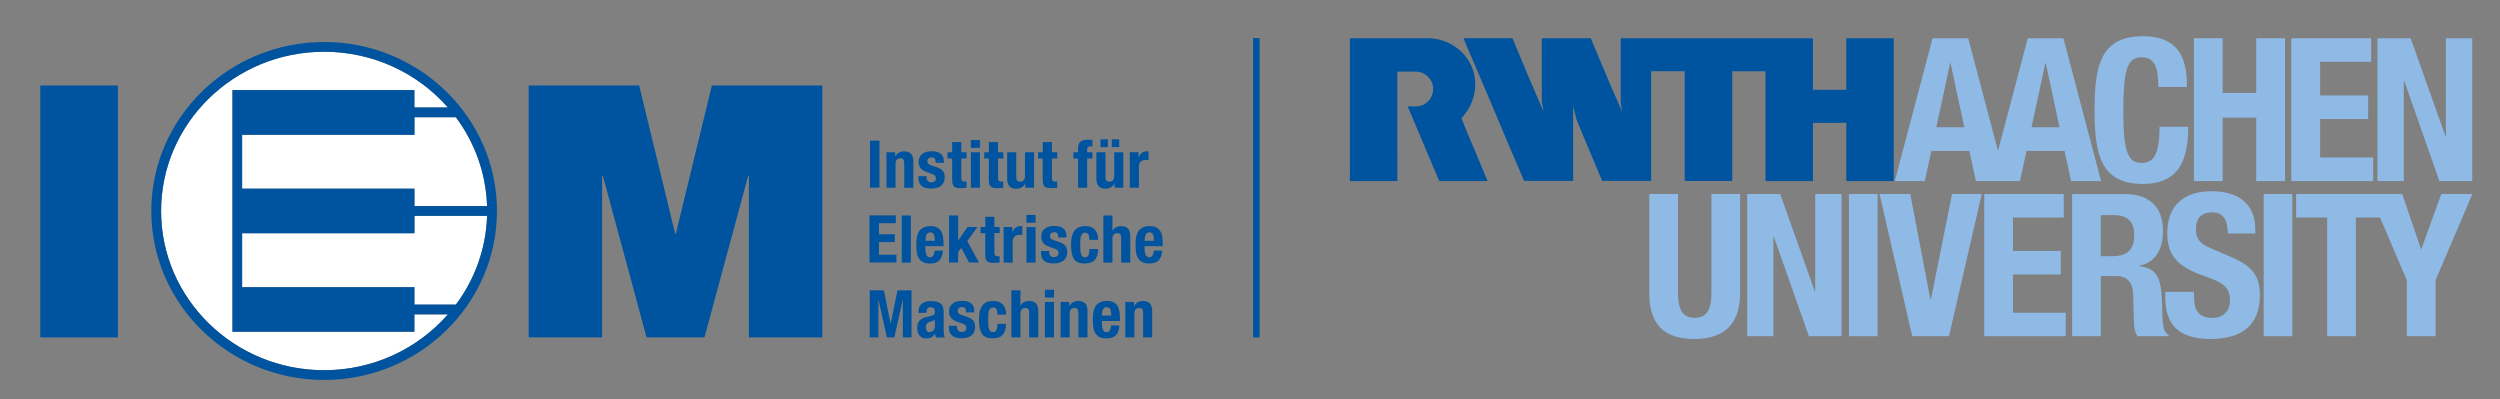 <?xml version="1.0" encoding="utf-8"?>
<!-- Generator: Adobe Illustrator 25.0.0, SVG Export Plug-In . SVG Version: 6.00 Build 0)  -->
<svg version="1.1" id="Ebene_1" xmlns="http://www.w3.org/2000/svg" xmlns:xlink="http://www.w3.org/1999/xlink" x="0px" y="0px"
	 viewBox="0 0 387.5 61.89" style="enable-background:new 0 0 387.5 61.89;" xml:space="preserve">
<rect x="0" y="0" width="387.5" height="61.89" fill="#808080" stroke="none"/>
<style type="text/css">
	.st0{fill:#8EBAE5;}
	.st1{fill:#00549F;}
	.st2{fill:#FFFFFF;}
</style>
<g>
	<g>
		<path class="st0" d="M321.18,52.11h4.45v-9.32H328c1.79,0,2.56,1.05,2.63,2.78l0.12,4.23c0.03,0.86,0.12,1.7,0.56,2.31h4.82v-0.18
			c-0.83-0.43-0.96-1.64-0.99-3.95c-0.06-4.66-0.53-6.33-3.55-6.73v-0.06c2.5-0.52,3.67-2.5,3.67-5.43c0-3.77-2.22-5.68-5.87-5.68
			h-8.21L321.18,52.11L321.18,52.11z M325.62,33.35h2.1c2.01,0,3.09,1.02,3.09,3.06c0,2.38-1.21,3.3-3.34,3.3h-1.85V33.35
			L325.62,33.35z"/>
	</g>
	<g>
		<path class="st0" d="M255.64,30.07v15.37c0,5.9,3.43,7.1,7.04,7.1s7.04-1.48,7.04-7.1V30.07h-4.45v15.37
			c0,2.19-0.52,3.83-2.59,3.83s-2.59-1.64-2.59-3.83V30.07H255.64z"/>
	</g>
</g>
<polygon class="st0" points="270.81,30.07 270.81,52.11 274.88,52.11 274.88,36.68 274.94,36.68 280.38,52.11 285.44,52.11 
	285.44,30.07 281.36,30.07 281.36,45.17 281.3,45.17 275.93,30.07 "/>
<rect x="286.58" y="30.07" class="st0" width="4.44" height="22.04"/>
<polygon class="st0" points="291.33,30.07 296.39,52.11 302.1,52.11 307.17,30.07 302.57,30.07 299.3,46.37 299.2,46.37 
	296.09,30.07 "/>
<polygon class="st0" points="307.56,30.07 307.56,52.11 320.19,52.11 320.19,48.47 312.01,48.47 312.01,42.54 319.42,42.54 
	319.42,38.9 312.01,38.9 312.01,33.72 319.88,33.72 319.88,30.07 "/>
<g>
	<g>
		<path class="st0" d="M335.62,45.23v0.89c0,4.08,1.97,6.42,7.01,6.42c4.82,0,7.65-2.1,7.65-6.76c0-2.68-0.86-4.38-4.2-5.83
			l-3.43-1.48c-1.88-0.8-2.28-1.64-2.28-2.99c0-1.3,0.53-2.56,2.53-2.56c1.7,0,2.41,1.2,2.41,3.27h4.26v-0.62
			c0-4.23-2.87-5.93-6.82-5.93c-4.2,0-6.82,2.19-6.82,6.48c0,3.68,1.82,5.31,5.77,6.67c2.93,1.02,3.95,1.76,3.95,3.77
			c0,1.85-1.3,2.72-2.65,2.72c-2.35,0-2.93-1.33-2.93-3.4v-0.65L335.62,45.23L335.62,45.23z"/>
	</g>
</g>
<rect x="350.87" y="30.07" class="st0" width="4.44" height="22.04"/>
<polygon class="st0" points="378.4,30.07 375.32,38.59 375.25,38.59 372.35,30.07 355.9,30.07 355.9,33.72 360.71,33.72 
	360.71,52.11 365.16,52.11 365.16,33.72 368.91,33.72 373.06,43.44 373.06,52.11 377.51,52.11 377.51,43.44 383.22,30.07 "/>
<g>
	<g>
		<path class="st1" d="M216.59,28.07h-0.28h-7.08v-2.49V6.09V5.93h7.07h0.01h4.99c3.27,0,6.1,2.12,7.02,4.93
			c0.85,2.6,0.12,5.43-1.8,7.45c0.26,0.69,0.51,1.24,0.74,1.86c0.54,1.23,1.02,2.47,1.56,3.68l1.75,4.22h-0.04h-7.42
			c0,0-0.06-0.18-0.12-0.25c-0.3-0.65-0.56-1.35-0.86-2l-1.8-4.26c-0.71-1.72-1.43-3.35-2.14-5.07c0.89-0.02,1.55,0.14,2.41-0.25
			c0.6-0.3,1.52-1.03,1.54-2.45c-0.02-0.7-0.22-1.23-0.68-1.78c-0.47-0.51-1.14-0.89-2.02-0.91h-2.86L216.59,28.07L216.59,28.07z"/>
	</g>
	<g>
		<path class="st1" d="M293.53,5.93v22.14h-5.75h-1.61v-9.03h-0.69h-4.41h-0.06v9.03c-1.34,0-2.77-0.01-4.11,0h-3.25V11.05h-5.15
			v0.53v1.6v7.29v7.59h-0.06h-7.31v-9.18v-0.36v-7.48h-5.2v8.03v8.98h-7.59c-1.32-3.19-2.72-6.41-4.01-9.59
			c-0.15-0.67-0.3-1.34-0.49-1.99v11.58h-7.6c-1.51-3.5-2.96-6.94-4.46-10.49c-0.52-1.23-0.95-2.23-1.49-3.51l-0.07-0.17l-1.17-2.75
			l-1.68-3.92c-0.15-0.44-0.38-0.85-0.53-1.29h7.59c1.56,3.79,3.13,7.53,4.77,11.26l0.05,0.09c-0.06-0.43-0.19-0.98-0.27-1.4v-6.6
			c0.02-1.06,0-2.26,0-3.34h7.6c0.1,0.24,0.15,0.37,0.22,0.56c0.89,2.09,1.74,4.17,2.63,6.25l1.99,4.53
			c-0.05-0.48-0.15-0.94-0.21-1.4V5.93h0.61h5.17h18.71h5.31v1.38v6.61h0.36h4.8V5.93H290H293.53L293.53,5.93z"/>
	</g>
</g>
<path class="st0" d="M314.89,19.73l2.14-9.95h0.06l2.14,9.95H314.89z M300.13,19.73l2.14-9.95h0.06l2.14,9.95H300.13z M319.83,5.93
	h-5.52l-4.62,17.45l-4.62-17.45h-5.52l-5.86,22.14h4.65l1.02-4.68h5.89l1.02,4.68h6.82l1.02-4.68H320l1.02,4.68h4.65L319.83,5.93z"
	/>
<g>
	<g>
		<path class="st0" d="M338.98,13.48c0-3.21-0.46-7.87-6.82-7.87c-6.67,0-7.5,4.75-7.5,11.45s0.84,11.45,7.5,11.45
			c5.83,0,7.01-4.1,7.01-8.86h-4.44c0,4.75-1.17,5.59-2.78,5.59c-1.91,0-2.84-1.2-2.84-7.87c0-6.24,0.52-8.49,2.78-8.49
			c2.01,0,2.65,1.39,2.65,4.6H338.98z"/>
	</g>
</g>
<polygon class="st0" points="340.05,28.07 344.51,28.07 344.51,18.24 349.72,18.24 349.72,28.07 354.19,28.07 354.19,5.93 
	349.72,5.93 349.72,14.4 344.51,14.4 344.51,5.93 340.05,5.93 "/>
<polygon class="st0" points="355.15,5.93 355.15,28.07 367.84,28.07 367.84,24.41 359.62,24.41 359.62,18.45 367.06,18.45 
	367.06,14.79 359.62,14.79 359.62,9.58 367.53,9.58 367.53,5.93 "/>
<polygon class="st0" points="368.5,5.93 368.5,28.07 372.59,28.07 372.59,12.56 372.66,12.56 378.11,28.07 383.2,28.07 383.2,5.93 
	379.11,5.93 379.11,21.09 379.04,21.09 373.65,5.93 "/>
<rect x="194.22" y="5.9" class="st1" width="1.02" height="46.4"/>
<g>
	<g>
		<path class="st1" d="M174.42,52.3h1.41v-3.65c0-0.61,0.25-0.91,0.75-0.91c0.21,0,0.37,0.06,0.46,0.17c0.1,0.11,0.14,0.31,0.14,0.6
			v3.79h1.41v-4.08c0-0.55-0.12-0.95-0.36-1.2s-0.59-0.37-1.04-0.37c-0.31,0-0.58,0.06-0.82,0.19s-0.43,0.33-0.58,0.6h-0.02V46.8
			h-1.35V52.3L174.42,52.3z M170.81,48.92v-0.21c0-0.13,0.01-0.26,0.03-0.39s0.06-0.25,0.12-0.35c0.05-0.11,0.13-0.19,0.22-0.26
			s0.21-0.1,0.35-0.1s0.26,0.03,0.35,0.09c0.09,0.06,0.16,0.14,0.21,0.25s0.09,0.25,0.11,0.41s0.03,0.35,0.04,0.56L170.81,48.92
			L170.81,48.92z M173.6,49.76v-0.32c0-0.42-0.03-0.81-0.08-1.15c-0.06-0.35-0.16-0.64-0.31-0.88s-0.36-0.43-0.62-0.56
			s-0.6-0.2-1.01-0.2c-0.48,0-0.86,0.08-1.15,0.24s-0.51,0.37-0.66,0.64c-0.15,0.27-0.26,0.57-0.31,0.91s-0.08,0.7-0.08,1.06
			c0,0.34,0.01,0.69,0.05,1.04c0.03,0.35,0.11,0.67,0.25,0.95c0.14,0.28,0.35,0.51,0.63,0.69c0.29,0.18,0.68,0.27,1.2,0.27
			c0.67,0,1.17-0.17,1.48-0.52c0.31-0.35,0.48-0.84,0.51-1.48h-1.27c-0.04,0.35-0.12,0.61-0.22,0.78c-0.11,0.17-0.28,0.26-0.52,0.26
			c-0.13,0-0.24-0.04-0.33-0.11s-0.16-0.17-0.21-0.29c-0.05-0.12-0.09-0.26-0.12-0.41c-0.02-0.15-0.03-0.31-0.03-0.48v-0.44
			L173.6,49.76L173.6,49.76z M164.39,52.3h1.41v-3.65c0-0.61,0.25-0.91,0.75-0.91c0.21,0,0.37,0.06,0.46,0.17s0.14,0.31,0.14,0.6
			v3.79h1.41v-4.08c0-0.55-0.12-0.95-0.36-1.2s-0.59-0.37-1.04-0.37c-0.31,0-0.58,0.06-0.82,0.19s-0.43,0.33-0.58,0.6h-0.02V46.8
			h-1.35V52.3L164.39,52.3z M161.96,52.3h1.41v-5.5h-1.41V52.3z M161.96,46.12h1.41v-1.21h-1.41V46.12z M156.76,52.3h1.41v-3.65
			c0-0.61,0.25-0.91,0.75-0.91c0.21,0,0.36,0.06,0.46,0.17c0.1,0.11,0.14,0.31,0.14,0.6v3.79h1.41v-4.08c0-0.55-0.12-0.95-0.36-1.2
			s-0.59-0.37-1.04-0.37c-0.62,0-1.07,0.24-1.34,0.71h-0.02V45h-1.41L156.76,52.3L156.76,52.3z M155.95,48.78
			c0-0.65-0.17-1.18-0.5-1.56s-0.82-0.57-1.48-0.57c-0.33,0-0.63,0.04-0.9,0.13c-0.27,0.09-0.51,0.24-0.71,0.46
			c-0.2,0.22-0.35,0.52-0.46,0.89s-0.16,0.84-0.16,1.41c0,0.55,0.04,1.01,0.13,1.39c0.09,0.37,0.22,0.67,0.39,0.89
			s0.39,0.38,0.65,0.48s0.57,0.14,0.93,0.14c0.75,0,1.29-0.19,1.61-0.58c0.32-0.39,0.49-0.94,0.49-1.67h-1.35
			c0,0.45-0.05,0.78-0.16,0.98s-0.28,0.31-0.52,0.31c-0.16,0-0.29-0.04-0.38-0.11c-0.1-0.07-0.18-0.19-0.23-0.34
			c-0.05-0.16-0.09-0.36-0.11-0.6c-0.02-0.24-0.03-0.53-0.03-0.88c0-0.31,0.01-0.59,0.03-0.83s0.06-0.43,0.11-0.59
			c0.05-0.15,0.13-0.27,0.24-0.35c0.11-0.08,0.25-0.12,0.43-0.12c0.13,0,0.24,0.03,0.32,0.1c0.09,0.07,0.15,0.15,0.2,0.26
			c0.04,0.1,0.07,0.22,0.09,0.36c0.02,0.13,0.02,0.26,0.02,0.39L155.95,48.78L155.95,48.78z M147.08,50.5v0.19
			c0,0.27,0.03,0.51,0.09,0.72s0.17,0.4,0.32,0.55c0.15,0.15,0.36,0.27,0.62,0.35c0.26,0.08,0.59,0.12,0.99,0.12
			c0.29,0,0.57-0.04,0.82-0.11s0.47-0.18,0.65-0.32s0.32-0.32,0.42-0.54s0.15-0.47,0.15-0.76c0-0.42-0.09-0.74-0.28-0.99
			c-0.18-0.24-0.5-0.44-0.94-0.59l-0.85-0.29c-0.24-0.07-0.4-0.17-0.49-0.28c-0.09-0.11-0.13-0.23-0.13-0.37
			c0-0.2,0.07-0.35,0.2-0.44s0.29-0.15,0.46-0.15c0.23,0,0.39,0.07,0.49,0.2c0.09,0.13,0.14,0.34,0.14,0.63h1.27V48.2
			c0-0.5-0.15-0.88-0.46-1.16c-0.31-0.27-0.78-0.41-1.42-0.41c-0.36,0-0.67,0.04-0.93,0.13s-0.47,0.21-0.63,0.36
			s-0.28,0.32-0.36,0.53c-0.07,0.2-0.11,0.41-0.11,0.64c0,0.39,0.1,0.71,0.3,0.96s0.49,0.44,0.88,0.58l0.99,0.36
			c0.14,0.05,0.26,0.13,0.36,0.22s0.15,0.23,0.15,0.4c0,0.22-0.07,0.38-0.19,0.49c-0.13,0.11-0.3,0.16-0.52,0.16
			c-0.24,0-0.42-0.07-0.55-0.22s-0.19-0.34-0.19-0.58V50.5H147.08L147.08,50.5z M144.91,50.63c0,0.16-0.03,0.29-0.08,0.39
			c-0.06,0.11-0.13,0.19-0.21,0.26c-0.09,0.07-0.18,0.12-0.28,0.15c-0.1,0.03-0.2,0.05-0.3,0.05c-0.19,0-0.33-0.07-0.41-0.22
			s-0.12-0.33-0.12-0.54c0-0.25,0.06-0.44,0.18-0.58s0.33-0.25,0.61-0.31c0.09-0.02,0.19-0.05,0.3-0.1c0.11-0.04,0.21-0.1,0.31-0.18
			L144.91,50.63L144.91,50.63z M143.61,48.48v-0.15c0-0.22,0.05-0.39,0.16-0.52s0.27-0.19,0.49-0.19c0.24,0,0.41,0.06,0.51,0.18
			c0.1,0.12,0.15,0.28,0.15,0.5c0,0.18-0.04,0.32-0.12,0.42s-0.23,0.17-0.44,0.22l-0.8,0.21c-0.25,0.07-0.46,0.15-0.63,0.24
			s-0.32,0.2-0.43,0.33c-0.11,0.13-0.2,0.29-0.25,0.48s-0.08,0.41-0.08,0.67c0,0.18,0.02,0.37,0.07,0.56
			c0.05,0.19,0.12,0.36,0.23,0.51c0.1,0.15,0.24,0.27,0.41,0.37s0.38,0.14,0.62,0.14c0.34,0,0.62-0.05,0.83-0.14s0.4-0.29,0.57-0.57
			h0.02c0.02,0.1,0.04,0.19,0.07,0.29c0.02,0.1,0.06,0.19,0.11,0.28h1.35c-0.07-0.16-0.12-0.32-0.14-0.46s-0.04-0.35-0.04-0.6v-2.89
			c0-0.25-0.03-0.47-0.08-0.68s-0.15-0.39-0.29-0.54s-0.35-0.27-0.61-0.35c-0.26-0.08-0.6-0.12-1.02-0.12
			c-0.27,0-0.52,0.03-0.75,0.09c-0.24,0.06-0.44,0.15-0.61,0.29c-0.17,0.13-0.31,0.31-0.41,0.53s-0.15,0.48-0.15,0.8v0.13
			L143.61,48.48L143.61,48.48z M134.8,52.3h1.35v-5.83h0.02l1.3,5.83h1.15l1.3-5.83h0.02v5.83h1.35V45h-2.18l-1.05,5.15h-0.02
			L137,45h-2.19L134.8,52.3L134.8,52.3z"/>
	</g>
	<g>
		<path class="st1" d="M177.43,37.32v-0.21c0-0.13,0.01-0.26,0.04-0.39c0.02-0.13,0.06-0.25,0.12-0.35
			c0.05-0.11,0.13-0.19,0.22-0.26s0.21-0.1,0.35-0.1s0.26,0.03,0.35,0.09c0.09,0.06,0.16,0.14,0.21,0.26
			c0.05,0.11,0.09,0.25,0.11,0.41s0.04,0.35,0.04,0.56L177.43,37.32L177.43,37.32z M180.23,38.16v-0.32c0-0.42-0.03-0.81-0.08-1.15
			c-0.05-0.35-0.16-0.64-0.31-0.88s-0.36-0.43-0.62-0.56s-0.6-0.2-1.01-0.2c-0.48,0-0.86,0.08-1.15,0.24s-0.51,0.37-0.66,0.63
			c-0.15,0.27-0.26,0.57-0.31,0.91s-0.08,0.7-0.08,1.06c0,0.34,0.01,0.69,0.05,1.04c0.03,0.35,0.11,0.67,0.25,0.95
			c0.14,0.28,0.35,0.51,0.63,0.69c0.29,0.18,0.68,0.27,1.2,0.27c0.68,0,1.17-0.17,1.48-0.52c0.31-0.35,0.49-0.84,0.51-1.48h-1.27
			c-0.04,0.35-0.12,0.61-0.23,0.78s-0.28,0.26-0.52,0.26c-0.13,0-0.24-0.04-0.33-0.11s-0.16-0.17-0.21-0.29
			c-0.05-0.12-0.09-0.26-0.12-0.41c-0.02-0.15-0.04-0.31-0.04-0.48v-0.44L180.23,38.16L180.23,38.16z M171.02,40.7h1.41v-3.65
			c0-0.61,0.25-0.91,0.75-0.91c0.21,0,0.37,0.06,0.46,0.17c0.1,0.11,0.14,0.31,0.14,0.6v3.79h1.41v-4.08c0-0.55-0.12-0.95-0.36-1.2
			s-0.59-0.37-1.04-0.37c-0.62,0-1.07,0.24-1.34,0.71h-0.02V33.4h-1.41L171.02,40.7L171.02,40.7z M170.22,37.18
			c0-0.65-0.16-1.17-0.5-1.56c-0.33-0.38-0.82-0.57-1.48-0.57c-0.33,0-0.63,0.04-0.9,0.13c-0.27,0.09-0.51,0.24-0.71,0.47
			s-0.35,0.52-0.46,0.89s-0.16,0.84-0.16,1.41c0,0.55,0.04,1.01,0.13,1.39c0.09,0.37,0.22,0.67,0.39,0.89s0.39,0.38,0.65,0.47
			c0.26,0.1,0.57,0.14,0.93,0.14c0.75,0,1.29-0.19,1.61-0.58c0.32-0.39,0.49-0.94,0.49-1.67h-1.35c0,0.45-0.05,0.78-0.16,0.98
			c-0.11,0.21-0.28,0.31-0.52,0.31c-0.16,0-0.28-0.04-0.38-0.11s-0.18-0.19-0.23-0.34c-0.05-0.16-0.09-0.36-0.11-0.6
			c-0.02-0.24-0.03-0.53-0.03-0.87c0-0.31,0.01-0.59,0.03-0.83s0.06-0.43,0.11-0.59c0.06-0.15,0.14-0.27,0.24-0.35
			c0.11-0.08,0.25-0.12,0.42-0.12c0.13,0,0.24,0.03,0.32,0.1c0.09,0.07,0.15,0.15,0.19,0.26c0.04,0.11,0.08,0.22,0.09,0.36
			c0.02,0.13,0.03,0.26,0.03,0.39H170.22L170.22,37.18z M161.35,38.9v0.19c0,0.27,0.03,0.51,0.09,0.72c0.06,0.21,0.17,0.4,0.32,0.55
			c0.15,0.15,0.36,0.27,0.62,0.35c0.26,0.08,0.59,0.12,0.99,0.12c0.29,0,0.57-0.03,0.82-0.11s0.47-0.18,0.65-0.32
			s0.32-0.32,0.43-0.54c0.1-0.22,0.15-0.47,0.15-0.76c0-0.42-0.09-0.75-0.28-0.99c-0.18-0.24-0.5-0.44-0.94-0.59l-0.85-0.29
			c-0.24-0.07-0.4-0.17-0.49-0.28c-0.09-0.11-0.13-0.23-0.13-0.37c0-0.2,0.07-0.35,0.2-0.44c0.13-0.1,0.29-0.15,0.47-0.15
			c0.23,0,0.39,0.07,0.49,0.2c0.09,0.13,0.14,0.34,0.14,0.63h1.27v-0.23c0-0.5-0.15-0.88-0.46-1.16c-0.31-0.27-0.78-0.41-1.42-0.41
			c-0.36,0-0.67,0.04-0.93,0.13s-0.46,0.21-0.63,0.36c-0.16,0.15-0.28,0.33-0.36,0.53c-0.07,0.2-0.11,0.41-0.11,0.64
			c0,0.39,0.1,0.71,0.3,0.96s0.49,0.44,0.88,0.58l0.99,0.36c0.14,0.05,0.26,0.13,0.36,0.22s0.15,0.23,0.15,0.4
			c0,0.22-0.07,0.38-0.2,0.49c-0.13,0.11-0.3,0.16-0.52,0.16c-0.24,0-0.42-0.07-0.55-0.22s-0.19-0.34-0.19-0.58V38.9H161.35
			L161.35,38.9z M159.1,40.7h1.41v-5.5h-1.41V40.7z M159.1,34.52h1.41v-1.21h-1.41V34.52z M155.56,40.7h1.41v-3.3
			c0-0.18,0.03-0.34,0.09-0.47s0.14-0.23,0.25-0.31c0.1-0.08,0.21-0.14,0.34-0.17c0.12-0.03,0.25-0.05,0.37-0.05
			c0.07,0,0.15,0,0.22,0s0.14,0.01,0.22,0.01v-1.35c-0.04-0.01-0.08-0.01-0.13-0.02c-0.04,0-0.09,0-0.13,0
			c-0.29,0-0.54,0.08-0.75,0.24s-0.38,0.37-0.52,0.64h-0.02v-0.74h-1.35L155.56,40.7L155.56,40.7z M152.71,35.19h-0.72v0.96h0.72
			v3.15c0,0.28,0.02,0.51,0.05,0.69s0.1,0.33,0.19,0.44c0.09,0.11,0.22,0.19,0.39,0.24c0.17,0.05,0.4,0.07,0.68,0.07
			c0.16,0,0.32-0.01,0.46-0.02s0.3-0.03,0.46-0.04V39.7c-0.05,0.01-0.1,0.01-0.15,0.02c-0.05,0-0.11,0-0.16,0
			c-0.2,0-0.34-0.05-0.4-0.14c-0.07-0.09-0.1-0.25-0.1-0.47v-2.98h0.82v-0.96h-0.82V33.6h-1.41L152.71,35.19L152.71,35.19z
			 M147.1,33.39v7.3h1.41v-1.61l0.5-0.65l1.18,2.26h1.55l-1.82-3.33l1.59-2.17h-1.55l-1.42,2.06h-0.02V33.4L147.1,33.39L147.1,33.39
			z M143.46,37.32v-0.21c0-0.13,0.01-0.26,0.04-0.39c0.02-0.13,0.06-0.25,0.12-0.35c0.05-0.11,0.13-0.19,0.22-0.26
			c0.09-0.06,0.21-0.1,0.35-0.1s0.26,0.03,0.35,0.09c0.09,0.06,0.16,0.14,0.21,0.26c0.05,0.11,0.09,0.25,0.11,0.41
			s0.03,0.35,0.04,0.56L143.46,37.32L143.46,37.32z M146.25,38.16v-0.32c0-0.42-0.03-0.81-0.08-1.15c-0.05-0.35-0.16-0.64-0.31-0.88
			s-0.36-0.43-0.62-0.56s-0.6-0.2-1.01-0.2c-0.48,0-0.86,0.08-1.15,0.24s-0.51,0.37-0.66,0.63c-0.15,0.27-0.26,0.57-0.31,0.91
			s-0.08,0.7-0.08,1.06c0,0.34,0.01,0.69,0.05,1.04c0.03,0.35,0.11,0.67,0.25,0.95c0.14,0.28,0.35,0.51,0.63,0.69
			c0.29,0.18,0.68,0.27,1.2,0.27c0.68,0,1.17-0.17,1.48-0.52c0.31-0.35,0.48-0.84,0.51-1.48h-1.27c-0.04,0.35-0.12,0.61-0.23,0.78
			s-0.28,0.26-0.52,0.26c-0.13,0-0.24-0.04-0.33-0.11s-0.16-0.17-0.21-0.29c-0.05-0.12-0.09-0.26-0.12-0.41
			c-0.02-0.15-0.04-0.31-0.04-0.48v-0.44L146.25,38.16L146.25,38.16z M139.77,40.7h1.41v-7.3h-1.41V40.7z M134.77,33.39v7.3h4.18
			v-1.21h-2.71v-1.96h2.46v-1.21h-2.46V34.6h2.61v-1.21H134.77z"/>
	</g>
	<g>
		<path class="st1" d="M175.12,29.1h1.41v-3.31c0-0.18,0.03-0.34,0.09-0.47s0.14-0.23,0.25-0.31c0.1-0.08,0.21-0.13,0.34-0.17
			c0.12-0.03,0.25-0.05,0.37-0.05c0.07,0,0.15,0,0.22,0.01c0.07,0,0.14,0.01,0.22,0.02v-1.35c-0.04-0.01-0.08-0.01-0.13-0.01
			c-0.04,0-0.09-0.01-0.13-0.01c-0.29,0-0.54,0.08-0.75,0.24s-0.38,0.37-0.52,0.64h-0.02v-0.74h-1.35L175.12,29.1L175.12,29.1z
			 M170.57,22.81h1.15V21.6h-1.15V22.81z M172.33,22.81h1.15V21.6h-1.15V22.81z M172.76,29.1h1.35v-5.5h-1.41v3.65
			c0,0.61-0.25,0.91-0.75,0.91c-0.21,0-0.37-0.06-0.46-0.17c-0.1-0.11-0.14-0.31-0.14-0.6V23.6h-1.41v4.08
			c0,0.55,0.12,0.95,0.36,1.2s0.59,0.37,1.04,0.37c0.31,0,0.58-0.06,0.82-0.19c0.24-0.13,0.43-0.33,0.58-0.6h0.02V29.1L172.76,29.1z
			 M167.1,29.1h1.41v-4.54h0.82V23.6h-0.82v-0.48c0-0.16,0.04-0.27,0.12-0.34s0.22-0.1,0.42-0.1h0.13c0.06,0,0.11,0,0.14,0.01v-1
			c-0.26-0.02-0.51-0.03-0.76-0.03c-0.23,0-0.43,0.02-0.61,0.07c-0.18,0.04-0.34,0.12-0.47,0.22s-0.22,0.24-0.29,0.41
			c-0.07,0.17-0.1,0.38-0.1,0.62v0.62h-0.72v0.96h0.72L167.1,29.1L167.1,29.1z M161.62,23.6h-0.72v0.96h0.72v3.15
			c0,0.28,0.02,0.51,0.05,0.7s0.1,0.33,0.19,0.44s0.22,0.19,0.39,0.24s0.4,0.07,0.68,0.07c0.16,0,0.32-0.01,0.47-0.02
			s0.3-0.03,0.46-0.04v-0.98c-0.05,0.01-0.1,0.01-0.15,0.02c-0.05,0-0.11,0.01-0.16,0.01c-0.21,0-0.34-0.05-0.4-0.14
			c-0.07-0.09-0.1-0.25-0.1-0.47v-2.98h0.82V23.6h-0.82v-1.58h-1.41L161.62,23.6L161.62,23.6z M158.93,29.1h1.35v-5.5h-1.41v3.65
			c0,0.61-0.25,0.91-0.75,0.91c-0.21,0-0.37-0.06-0.46-0.17c-0.1-0.11-0.14-0.31-0.14-0.6V23.6h-1.41v4.08
			c0,0.55,0.12,0.95,0.36,1.2s0.59,0.37,1.04,0.37c0.31,0,0.58-0.06,0.82-0.19c0.24-0.13,0.43-0.33,0.58-0.6h0.02V29.1L158.93,29.1z
			 M153.27,23.6h-0.72v0.96h0.72v3.15c0,0.28,0.02,0.51,0.05,0.7c0.04,0.18,0.1,0.33,0.19,0.44s0.22,0.19,0.39,0.24
			s0.4,0.07,0.68,0.07c0.16,0,0.32-0.01,0.46-0.02c0.15-0.01,0.3-0.03,0.46-0.04v-0.98c-0.05,0.01-0.1,0.01-0.15,0.02
			c-0.05,0-0.11,0.01-0.16,0.01c-0.2,0-0.34-0.05-0.4-0.14s-0.1-0.25-0.1-0.47v-2.98h0.82V23.6h-0.82v-1.58h-1.41L153.27,23.6
			L153.27,23.6z M150.48,29.1h1.41v-5.5h-1.41V29.1z M150.48,22.92h1.41v-1.21h-1.41V22.92z M147.58,23.6h-0.72v0.96h0.72v3.15
			c0,0.28,0.02,0.51,0.05,0.7c0.04,0.18,0.1,0.33,0.19,0.44s0.22,0.19,0.39,0.24s0.4,0.07,0.68,0.07c0.16,0,0.32-0.01,0.46-0.02
			c0.15-0.01,0.3-0.03,0.46-0.04v-0.98c-0.05,0.01-0.1,0.01-0.15,0.02c-0.05,0-0.11,0.01-0.16,0.01c-0.2,0-0.34-0.05-0.4-0.14
			s-0.1-0.25-0.1-0.47v-2.98h0.82V23.6H149v-1.58h-1.41L147.58,23.6L147.58,23.6z M142.36,27.3v0.19c0,0.27,0.03,0.51,0.09,0.72
			s0.17,0.4,0.32,0.55c0.15,0.15,0.36,0.27,0.62,0.35s0.59,0.12,0.99,0.12c0.29,0,0.57-0.04,0.82-0.11s0.47-0.18,0.65-0.32
			s0.32-0.32,0.43-0.54c0.1-0.22,0.15-0.47,0.15-0.76c0-0.42-0.09-0.75-0.28-0.99c-0.18-0.24-0.5-0.44-0.94-0.59l-0.85-0.28
			c-0.24-0.08-0.4-0.17-0.49-0.28c-0.09-0.11-0.13-0.23-0.13-0.37c0-0.2,0.07-0.35,0.2-0.44c0.13-0.1,0.29-0.15,0.46-0.15
			c0.23,0,0.39,0.07,0.49,0.2c0.09,0.13,0.14,0.34,0.14,0.63h1.27V25c0-0.5-0.15-0.88-0.46-1.15c-0.31-0.27-0.78-0.41-1.42-0.41
			c-0.36,0-0.67,0.04-0.93,0.13c-0.26,0.09-0.46,0.21-0.63,0.36c-0.16,0.15-0.28,0.32-0.36,0.53s-0.11,0.42-0.11,0.64
			c0,0.39,0.1,0.71,0.3,0.96s0.49,0.44,0.88,0.58l0.99,0.36c0.14,0.06,0.26,0.13,0.36,0.22s0.15,0.23,0.15,0.4
			c0,0.22-0.07,0.38-0.19,0.49c-0.13,0.11-0.3,0.16-0.52,0.16c-0.24,0-0.42-0.07-0.55-0.22s-0.19-0.34-0.19-0.58V27.3H142.36
			L142.36,27.3z M137.4,29.1h1.41v-3.65c0-0.61,0.25-0.91,0.75-0.91c0.21,0,0.36,0.06,0.46,0.17s0.14,0.31,0.14,0.6v3.8h1.41v-4.08
			c0-0.55-0.12-0.95-0.36-1.2s-0.59-0.37-1.04-0.37c-0.31,0-0.58,0.06-0.82,0.19s-0.43,0.33-0.58,0.6h-0.02V23.6h-1.35V29.1
			L137.4,29.1z M136.32,21.79h-1.47v7.3h1.47V21.79z"/>
	</g>
</g>
<rect x="6.24" y="13.25" class="st1" width="12.03" height="39.05"/>
<polygon class="st1" points="110.34,13.25 104.76,36.22 104.65,36.22 99.07,13.25 81.95,13.25 81.95,52.3 93.33,52.3 93.33,27.25 
	93.44,27.25 100.22,52.3 109.19,52.3 115.97,27.25 116.08,27.25 116.08,52.3 127.46,52.3 127.46,13.25 "/>
<g>
	<g>
		<path class="st2" d="M64.24,47.21h6.43c2.9-3.89,4.67-8.63,4.83-13.76H64.24v2.7H37.53v8.36h26.71V47.21z M64.24,16.66h5.19
			c-4.64-5.28-11.52-8.64-19.19-8.64c-13.94,0-25.27,11.07-25.27,24.67S36.3,57.38,50.24,57.38c7.67,0,14.56-3.36,19.19-8.65h-5.2
			v2.7h-28.2V13.97h28.2L64.24,16.66L64.24,16.66z M64.24,31.94H75.5c-0.16-5.13-1.93-9.87-4.84-13.76h-6.42v2.69v0.02H37.53v8.35
			h26.71V31.94z"/>
	</g>
	<g>
		<path class="st1" d="M70.66,47.21h-6.43v-2.69h-26.7v-8.36h26.71v-2.7H75.5C75.33,38.58,73.57,43.33,70.66,47.21 M50.24,57.38
			c-13.94,0-25.27-11.07-25.27-24.67S36.3,8.02,50.24,8.02c7.67,0,14.55,3.36,19.18,8.64h-5.19v-2.7h-28.2v37.46h28.2v-2.7h5.2
			C64.79,54.02,57.91,57.38,50.24,57.38 M75.49,31.94H64.24v-2.7H37.53v-8.35h26.71v-0.02v-2.7h6.42
			C73.56,22.07,75.33,26.81,75.49,31.94 M50.24,6.51c-14.77,0-26.79,11.75-26.79,26.19s12.02,26.19,26.79,26.19
			S77.03,47.14,77.03,32.7S65.01,6.51,50.24,6.51"/>
	</g>
</g>
</svg>
